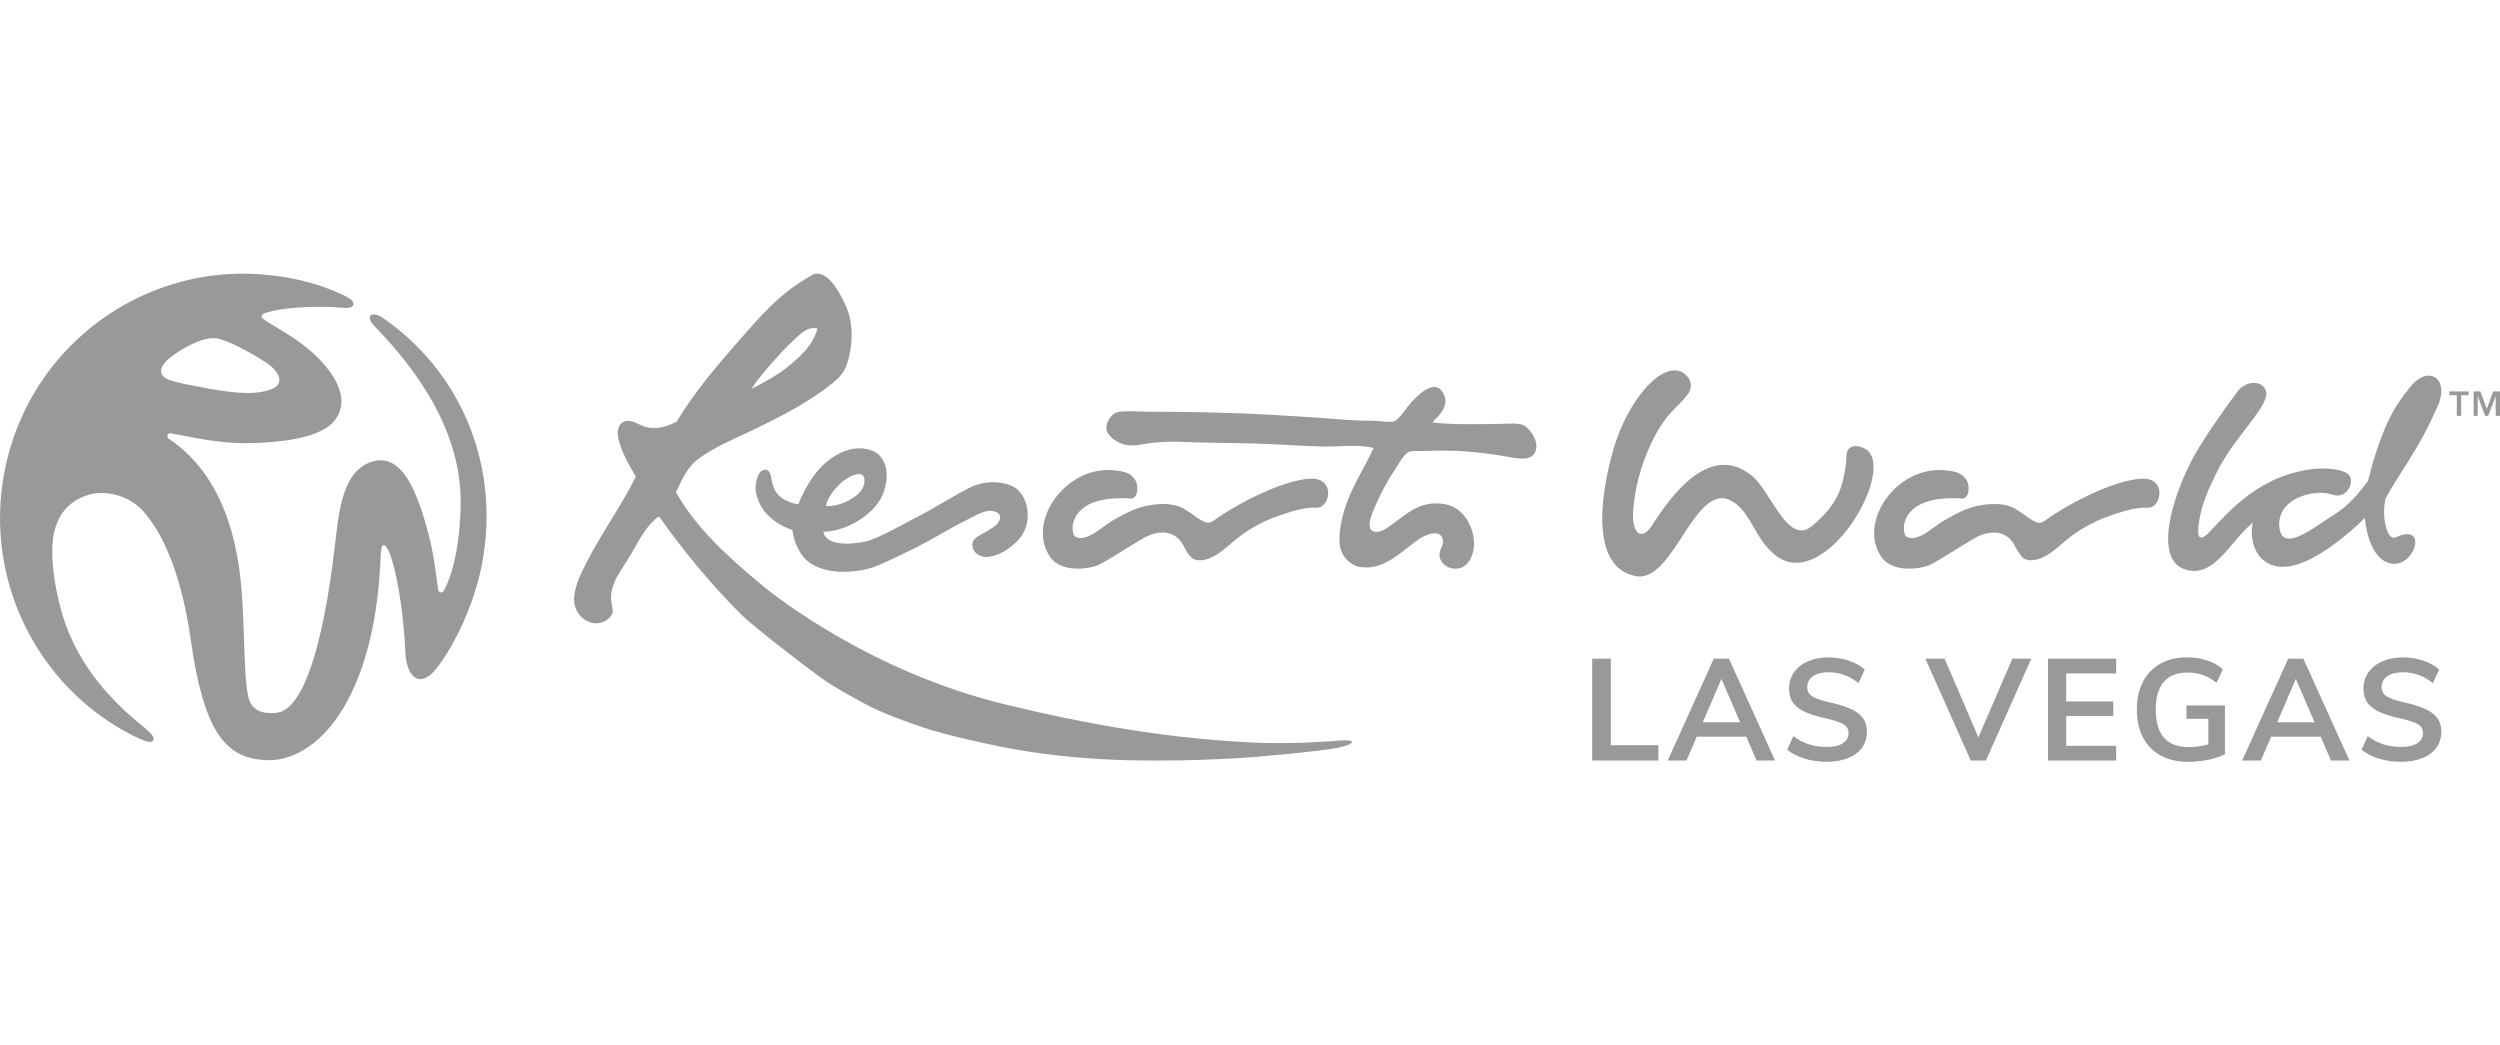 <svg xmlns="http://www.w3.org/2000/svg" width="201" viewBox="0 0 201 84" height="84" fill="none"><g fill="#989999"><path d="m173.561 39.261c.214.623-.167 1.62-.941 1.56-.952-.074-2.341.433-2.79.581-.903.299-1.643.629-2.566 1.197-.891.549-1.798 1.407-2.122 1.653-.656.497-1.569 1.02-2.353.691-.247-.105-.61-.669-.763-.989-.588-1.246-1.867-1.482-3.331-.653-1.517.907-2.983 1.877-3.601 2.145-.627.271-2.895.675-3.83-.667-1.922-2.77 1.176-7.284 5.042-6.975 1.095.088 1.45.299 1.77.745.357.501.24 1.571-.32 1.534-2.174-.149-4.377.288-4.685 2.214-.004.025-.043.709.236.864.424.243.944 0 1.233-.138.515-.254 1.283-.915 1.828-1.212.27-.149.73-.427 1.287-.684.555-.258 1.205-.464 1.85-.546 1.152-.15 1.993-.012 2.638.393.626.394 1.249.934 1.676 1.038.403.098.602-.193 1.348-.672.887-.563 1.716-1.002 2.216-1.255 2.295-1.16 3.855-1.553 4.813-1.597.972-.048 1.261.476 1.366.776zm-51.147-5.104c-.444-.16-1.153-.089-1.792-.078-1.815.027-3.897.078-5.456-.116.376-.452 1.479-1.259.858-2.377-.689-1.242-2.124.289-2.61.818-.304.331-.951 1.374-1.363 1.48-.333.086-1.184-.047-1.682-.05-1.455-.008-2.886-.133-4.107-.224-4.68-.346-8.708-.505-13.769-.505-.873 0-2.242-.136-2.766.077-.357.146-.809.735-.779 1.247.034.624.834 1.163 1.518 1.325.755.179 1.487-.092 2.261-.157.624-.052 1.255-.105 1.909-.078 2.563.109 5.179.076 7.675.197 1.272.059 2.486.143 3.989.184 1.481.042 2.77-.221 4.138.123-.826 1.799-2.041 3.499-2.518 5.612-.172.759-.324 1.643-.156 2.415.148.67.751 1.356 1.482 1.519.282.061.723.061.935.039 1.556-.174 2.789-1.511 3.895-2.26.642-.435 1.845-.855 1.948.157.035.354-.379.755-.272 1.283.113.564.748 1.077 1.597.897.408-.087.754-.488.897-.779.72-1.493-.115-3.383-1.209-4.05-.704-.429-1.76-.488-2.612-.234-1.724.513-3.106 2.551-4.056 2.076-.471-.229-.185-1.121.095-1.774.506-1.183 1.021-2.169 1.743-3.262.349-.528.729-1.257 1.167-1.364.316-.076.812-.018 1.248-.038 2.335-.109 4.262.08 6.155.389 1.146.188 2.497.592 2.726-.546.158-.785-.578-1.761-1.09-1.946zm-54.234 2.025c.954-.306 2.127-.091 2.615.527.565.716.646 1.643.267 2.818-.575 1.779-3.047 3.237-4.875 3.224.26 1.158 2.205 1.052 3.429.777 1.029-.229 3.368-1.583 4.102-1.953 1.445-.726 3.908-2.301 4.743-2.578.975-.322 1.986-.298 2.822.043 1.258.51 1.792 2.492.917 3.943-.341.563-1.17 1.237-1.792 1.518-.418.189-.943.317-1.288.273-.443-.057-.976-.412-.934-1.014.04-.579.66-.726 1.169-1.05.411-.263 1.06-.588 1.052-1.129-.005-.327-.35-.469-.663-.507-.695-.079-1.652.571-2.195.823-.796.372-2.826 1.586-3.669 2.007-.834.419-3.002 1.489-3.733 1.725-1.086.354-2.676.486-3.844.159-1.255-.354-1.877-.968-2.328-2.102-.1-.25-.218-.673-.26-1.058-.847-.322-1.366-.616-1.994-1.222-.456-.439-.859-1.258-.949-1.849-.117-.764.204-1.801.74-1.792.538.008.462.803.663 1.363.169.472.535.881.974 1.092.201.094.457.202.759.278.279.069.27.059.303-.018.037-.09.067-.175.097-.247.205-.491.49-1.005.649-1.272.746-1.264 1.768-2.31 3.223-2.778zm.845 1.935c-1.138.064-2.552 1.76-2.611 2.57 1.056.064 2.265-.571 2.767-1.167.419-.499.501-1.439-.155-1.403zm39.675 21.527c.028.198-.865.418-.979.443-1.548.342-7.223.828-8.473.89-3.516.177-5.884.204-8.517.146-2.854-.061-6.156-.355-8.973-.849-2.199-.386-5.652-1.153-7.555-1.794-1.405-.472-3.273-1.148-4.582-1.851-1.34-.72-2.523-1.356-3.624-2.142-1.135-.811-5.463-4.137-6.426-5.101-2.392-2.39-4.644-5.111-6.586-7.869-.971.655-1.578 1.86-2.297 3.116-.596 1.038-1.626 2.185-1.558 3.544.017.374.172.734.116 1.129-.846 1.587-3.268.675-3.078-1.363.087-.936.566-1.876.974-2.687 1.148-2.282 2.937-4.778 3.975-6.932-.409-.729-1.305-2.18-1.442-3.31-.084-.694.245-1.244.974-1.168.483.05.927.473 1.597.544.864.091 1.449-.153 2.142-.467 1.45-2.396 3.176-4.431 5.027-6.543 1.501-1.713 3.095-3.596 5.221-4.869.315-.19.73-.481.934-.505.826-.098 1.511.86 1.909 1.556.681 1.193 1.097 2.199.974 3.896-.059.808-.254 1.681-.546 2.258-.262.522-.788.947-1.234 1.3-.236.185-.482.362-.729.535-1.681 1.183-3.591 2.145-5.438 3.036-1.515.73-3.092 1.351-4.443 2.374-.803.609-1.244 1.637-1.714 2.609 1.639 2.929 4.23 5.228 6.818 7.399 1.301 1.094 8.938 7.039 19.518 9.633 3.117.763 6.672 1.534 10.579 2.139 4.744.733 8.557.905 8.557.905 2.397.168 4.823.108 7.226-.05.113-.009.727-.077 1.173-.07.264.002.468.032.48.116zm-48.275-28.369c1.085-.585 2.207-1.172 3.115-1.946.899-.763 1.843-1.625 2.184-2.921-.884-.209-1.524.595-2.064 1.09-.407.371-.819.822-1.171 1.207-.802.885-1.576 1.771-2.065 2.57zm89.718 4.937c-.351-.295-1.081-.54-1.496-.127-.269.269-.169.753-.241 1.267-.271 1.891-.643 3.186-2.703 4.925-1.97 1.663-3.307-2.795-4.878-4.051-3.418-2.734-6.581 1.793-7.985 3.992-.855 1.337-1.691.733-1.525-1.305.176-2.128.871-4.319 1.862-6.091 1.069-1.909 1.902-2.205 2.57-3.195.305-.45.201-.956.027-1.212-.455-.673-1.125-.765-1.804-.502-1.577.61-3.397 3.278-4.235 6.165-1.209 4.166-1.733 9.588 1.789 10.242 3.119.58 4.777-7.98 7.85-5.952 1.472.974 1.723 2.965 3.357 4.267 3.912 3.112 9.622-6.555 7.411-8.422zm-61.884 9.235c.622-.267 2.086-1.238 3.602-2.145 1.464-.829 2.743-.593 3.334.653.152.32.513.884.761.989.783.329 1.697-.195 2.352-.691.326-.246 1.234-1.104 2.121-1.653.923-.569 1.664-.899 2.567-1.197.446-.147 1.838-.655 2.79-.581.772.06 1.156-.937.941-1.56-.104-.3-.393-.825-1.365-.776-.958.045-2.519.438-4.813 1.597-.501.253-1.33.691-2.215 1.255-.749.479-.947.77-1.35.672-.425-.103-1.049-.643-1.676-1.038-.644-.405-1.485-.543-2.638-.393-.644.082-1.294.288-1.849.546-.558.258-1.016.536-1.288.684-.543.297-1.313.959-1.828 1.212-.287.138-.809.381-1.233.138-.278-.155-.241-.838-.236-.864.307-1.925 2.513-2.362 4.685-2.214.559.037.677-1.033.32-1.534-.32-.446-.675-.657-1.769-.745-3.868-.309-6.967 4.205-5.041 6.975.932 1.342 3.199.938 3.826.667zm105.553-14.371c-1.535 1.852-2.126 3.3-2.897 5.657-.243.745-.338 1.309-.532 1.939-.724.944-1.46 1.922-2.738 2.718-1.495.933-3.898 2.917-4.327 1.309-.306-1.142.296-2.606 2.537-3.016 1.152-.209 1.712.155 2.066.161.952.014 1.575-1.461.635-1.874-.379-.171-1.058-.351-2.344-.288-4.531.437-7.065 3.512-8.553 5.071-.729.769-1.138.714-.817-1.052.237-1.305.753-2.431 1.362-3.677 1.504-3.09 4.534-5.573 3.934-6.711-.46-.868-1.709-.565-2.229.142-1.416 1.923-2.573 3.574-3.542 5.263-.846 1.599-1.462 3.177-1.822 4.723-.367 1.749-.48 3.893 1.225 4.371 1.255.352 2.178-.365 3.068-1.314.765-.817 1.024-1.338 2.291-2.493-.265 1.128.08 2.324.738 2.936 1.926 1.79 5.259-.566 7.597-2.658.272-.245.408-.38.671-.659.09 1.189.598 3.403 2.105 3.683 1.918.357 3.039-3.356.373-2.105-.663.314-1.168-1.569-.811-3.122.199-.366.437-.798.652-1.139 1.809-2.845 2.439-3.834 3.523-6.25 1.005-2.247-.693-3.395-2.166-1.616zm3.715 2.362h.35v-1.663h.604v-.305h-1.557v.305h.603zm1.349 0h.333v-1.582h.006l.59 1.582h.244l.598-1.582h.006v1.582h.347v-1.968h-.55l-.507 1.398h-.008l-.512-1.398h-.547zm-159.892 10.388c-.227 2.141-.86 4.245-1.73 6.2-.531 1.192-1.154 2.333-1.913 3.396-.228.319-.436.56-.624.729-1.195 1.106-2.05.032-2.127-1.699-.207-4.639-1.155-8.592-1.717-8.617-.082-.003-.142.053-.191.142-.043.249-.072.553-.087.921-.472 11.402-5.165 16.555-9.426 16.208-3.062-.252-4.778-2.246-5.842-9.726-.653-4.602-1.98-8.33-3.967-10.454-.005-.006-.011-.011-.017-.017-1.505-1.398-3.341-1.439-4.37-1.08-.613.216-2.352.875-2.706 3.447-.165 1.196-.046 3.463.754 6.136.796 2.673 2.509 5.761 6.251 8.806 1.014.825 1.177 1.087 1.036 1.321-.028.044-.077.074-.126.09-.044.014-.089.017-.135.017-.254 0-.697-.174-1.346-.501-7.613-3.843-12.042-12.446-10.337-21.256.239-1.236.595-2.449 1.064-3.617.63-1.569 1.464-3.054 2.475-4.409.992-1.328 2.153-2.528 3.446-3.564 1.286-1.031 2.703-1.9 4.206-2.578 1.515-.683 3.117-1.173 4.756-1.45 1.51-.255 3.05-.329 4.578-.222 2.24.157 4.511.646 6.549 1.604.165.078.335.153.494.243.21.119.635.382.436.673-.139.204-.442.202-.66.183-2.726-.226-5.261.029-6.325.395-.133.045-.316.094-.342.255-.015.092.025.186.102.239.739.504 1.966 1.143 3.086 1.979.541.406 1.056.848 1.522 1.338.538.565 1.023 1.198 1.352 1.909.259.561.416 1.174.312 1.792-.129.767-.569 1.364-1.227 1.772-.433.268-.914.456-1.4.602-.67.202-1.362.327-2.055.414-.928.118-1.865.167-2.8.182-2.4.041-4.749-.534-6.196-.795-.255-.046-.389.29-.173.434 2.103 1.402 5.4 4.617 5.896 12.716.017.281.033.563.048.844.02.374.038.748.054 1.123.015.346.029.692.042 1.038.012.318.023.636.034.954.011.291.021.582.032.874.011.265.021.53.035.795.012.24.026.479.042.719.015.215.033.43.055.645.02.192.043.383.073.573.089.575.208 1.145.729 1.486.201.131.431.211.666.254.315.057.638.052.955.019 3.379-.359 4.578-12.5 4.794-14.252.037-.298.074-.597.115-.895.048-.344.101-.688.164-1.029s.138-.68.231-1.014c.089-.323.195-.641.326-.95.124-.292.272-.575.452-.837.172-.251.373-.482.607-.677.709-.593 1.765-.881 2.615-.415.477.261.852.678 1.15 1.126.195.293.442.733.619 1.136.604 1.38.852 2.326 1.153 3.445.417 1.561.58 3.035.777 4.483.032.225.329.283.443.085.593-1.028 1.328-3.413 1.366-7.079.069-6.752-4.922-12.129-6.957-14.244-.146-.152-.298-.336-.341-.548-.019-.093-.014-.221.061-.288.118-.106.32-.082.461-.048.161.04.311.118.45.206 5.88 3.996 9.134 10.924 8.275 18.311zm-25.796-14.581c-.148.2-.284.456-.23.713.078.367.496.544.815.644.658.207 1.36.32 2.035.457.712.144 1.427.273 2.146.371 1.262.171 2.686.327 3.902-.154.482-.191.753-.593.524-1.091-.189-.408-.559-.753-.929-.997-1.121-.737-3.301-1.979-4.231-1.999-1.523-.033-3.522 1.545-3.522 1.545-.191.145-.366.319-.509.511z"></path><path d="m128.012 52.959h1.498v6.956h3.82v1.231h-5.318z"></path><path d="m140.402 59.229h-3.983l-.825 1.916h-1.509l3.704-8.187h1.219l3.705 8.187h-1.486zm-.499-1.161-1.499-3.484-1.498 3.484z"></path><path d="m145.082 60.995c-.55-.17-1.014-.41-1.393-.72l.499-1.092c.395.302.811.523 1.248.662.437.14.912.209 1.423.209.565 0 1-.099 1.306-.296.306-.197.459-.474.459-.83 0-.309-.141-.546-.424-.708-.283-.163-.753-.317-1.411-.465-.681-.147-1.235-.317-1.66-.511-.426-.193-.747-.441-.964-.743-.217-.302-.325-.685-.325-1.15 0-.48.132-.909.395-1.289.263-.379.635-.675 1.115-.888.479-.213 1.033-.319 1.66-.319.573 0 1.119.087 1.638.261.518.174.944.412 1.277.714l-.5 1.091c-.727-.581-1.532-.871-2.415-.871-.527 0-.943.107-1.249.319-.306.213-.458.509-.458.888 0 .317.135.561.406.732.271.17.732.329 1.382.476.689.155 1.248.327 1.678.517.429.19.759.432.987.726.228.294.343.665.343 1.115 0 .487-.13.915-.389 1.283-.259.367-.635.65-1.127.847-.492.197-1.07.296-1.736.296-.627 0-1.215-.086-1.765-.256z"></path><path d="m163.314 52.959-3.647 8.187h-1.219l-3.647-8.187h1.545l2.717 6.329 2.729-6.329z"></path><path d="m164.66 52.959h5.481v1.184h-4.018v2.253h3.786v1.173h-3.786v2.393h4.018v1.184h-5.481z"></path><path d="m178.886 56.721v3.925c-.372.186-.822.333-1.353.441-.53.109-1.07.163-1.62.163-.844 0-1.575-.169-2.194-.506-.62-.337-1.094-.821-1.423-1.452-.329-.63-.494-1.38-.494-2.247 0-.859.165-1.604.494-2.235.329-.631.797-1.115 1.405-1.452.608-.337 1.322-.505 2.143-.505.573 0 1.111.083 1.614.249.503.167.921.405 1.254.714l-.499 1.08c-.38-.294-.753-.505-1.121-.632-.368-.128-.772-.192-1.214-.192-.844 0-1.48.249-1.91.749-.429.499-.644 1.241-.644 2.224 0 2.013.883 3.02 2.647 3.02.527 0 1.053-.073 1.58-.221v-2.055h-1.765v-1.068z"></path><path d="m186.585 59.229h-3.983l-.825 1.916h-1.509l3.704-8.187h1.219l3.705 8.187h-1.486zm-.499-1.161-1.499-3.484-1.498 3.484z"></path><path d="m191.265 60.995c-.55-.17-1.014-.41-1.394-.72l.5-1.092c.394.302.81.523 1.248.662.437.14.912.209 1.422.209.566 0 1.001-.099 1.307-.296.306-.197.458-.474.458-.83 0-.309-.141-.546-.423-.708-.283-.163-.753-.317-1.411-.465-.682-.147-1.235-.317-1.661-.511-.426-.193-.747-.441-.963-.743-.217-.302-.325-.685-.325-1.15 0-.48.131-.909.394-1.289.263-.379.635-.675 1.115-.888.48-.213 1.033-.319 1.661-.319.572 0 1.118.087 1.637.261.519.174.944.412 1.277.714l-.499 1.091c-.728-.581-1.533-.871-2.415-.871-.527 0-.943.107-1.249.319-.306.213-.459.509-.459.888 0 .317.136.561.407.732.271.17.731.329 1.382.476.689.155 1.248.327 1.678.517.429.19.758.432.987.726.228.294.342.665.342 1.115 0 .487-.129.915-.389 1.283-.259.367-.634.65-1.126.847-.492.197-1.071.296-1.736.296-.628 0-1.216-.086-1.766-.256z"></path></g></svg>
